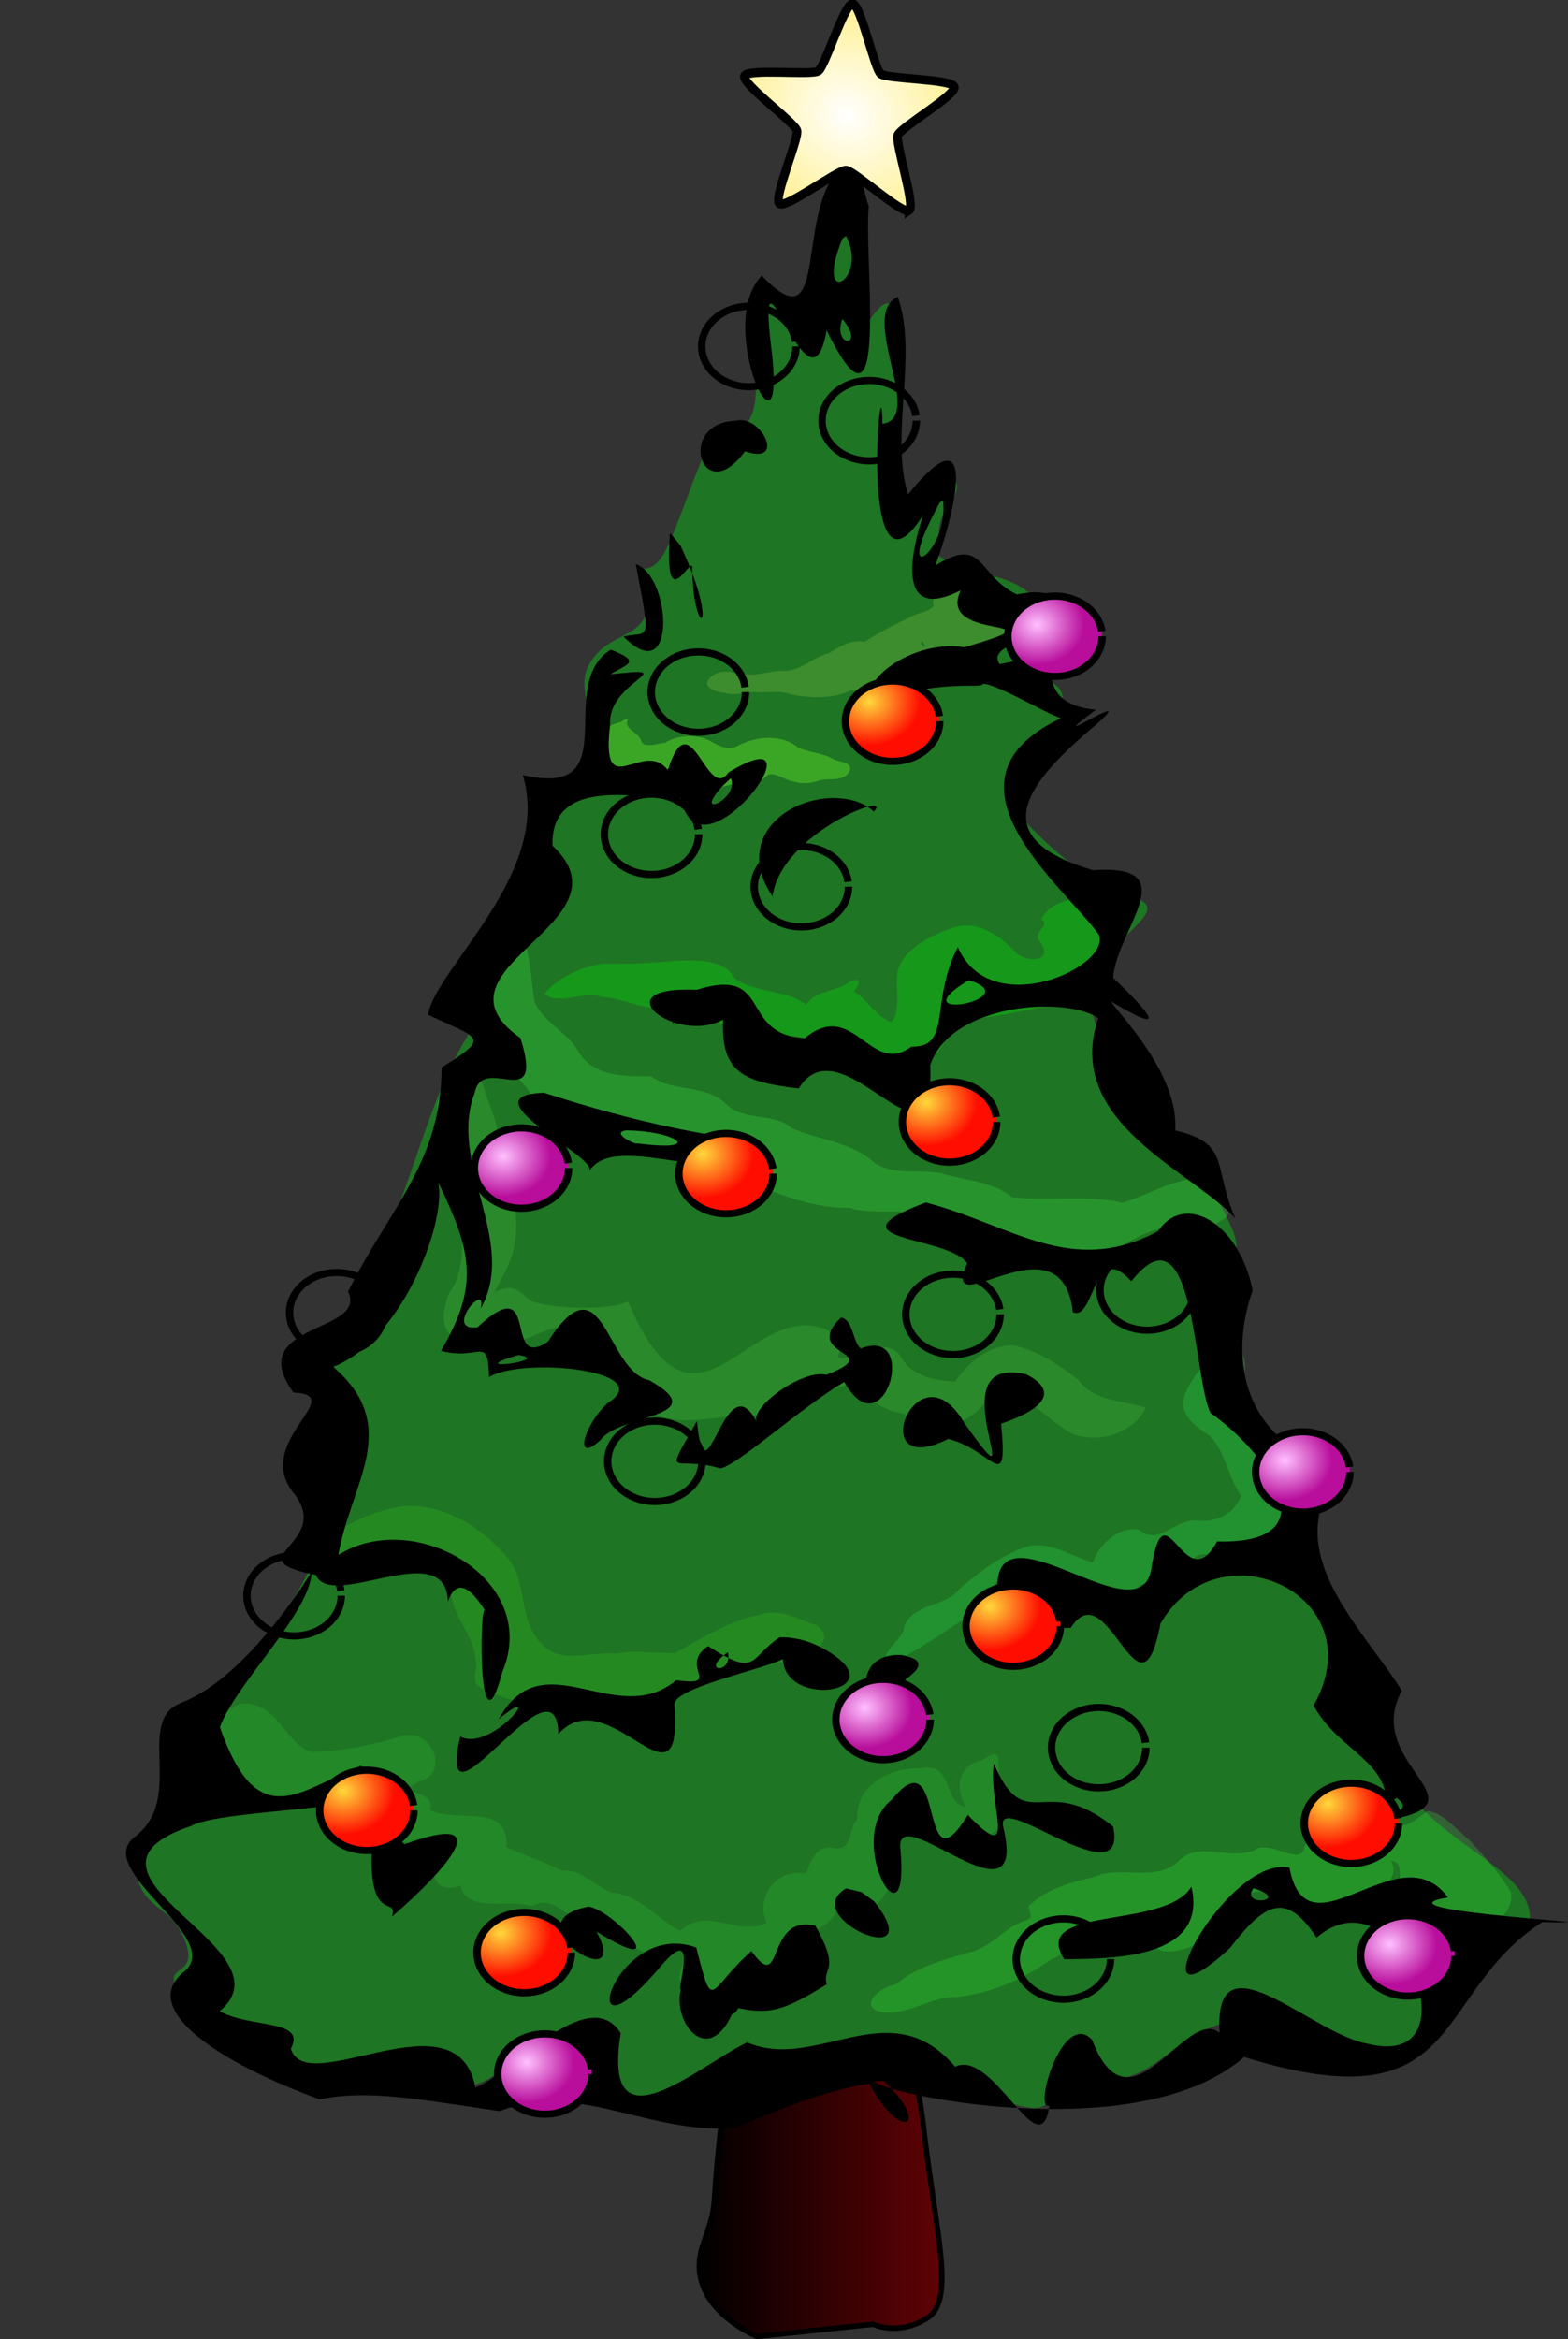 <?xml version="1.0" encoding="UTF-8" standalone="no"?>
<!-- Created with Inkscape (http://www.inkscape.org/) -->
<svg
    xmlns:inkscape="http://www.inkscape.org/namespaces/inkscape"
    xmlns:rdf="http://www.w3.org/1999/02/22-rdf-syntax-ns#"
    xmlns="http://www.w3.org/2000/svg"
    xmlns:sodipodi="http://sodipodi.sourceforge.net/DTD/sodipodi-0.dtd"
    xmlns:cc="http://web.resource.org/cc/"
    xmlns:xlink="http://www.w3.org/1999/xlink"
    xmlns:dc="http://purl.org/dc/elements/1.1/"
    xmlns:svg="http://www.w3.org/2000/svg"
    xmlns:ns1="http://sozi.baierouge.fr"
    id="svg1340"
    sodipodi:docname="TheresaKnott_christmas_tree.svg"
    viewBox="0 0 239.87 357.62"
    sodipodi:version="0.32"
    version="1.0"
    inkscape:output_extension="org.inkscape.output.svg.inkscape"
    inkscape:version="0.45.1"
    sodipodi:docbase="/Users/johnolsen/Desktop"
  >
  <rect x="0" y="0" width="239.87" height="357.62" fill="#333333" stroke="none"/>
  <defs
      id="defs1343"
    >
    <linearGradient
        id="linearGradient5978"
      >
      <stop
          id="stop5980"
          style="stop-color:#ffd83a"
          offset="0"
      />
      <stop
          id="stop5982"
          style="stop-color:#ff0e00"
          offset="1"
      />
    </linearGradient
    >
    <linearGradient
        id="linearGradient5921"
      >
      <stop
          id="stop5923"
          style="stop-color:#ffc0ff"
          offset="0"
      />
      <stop
          id="stop5925"
          style="stop-color:#b80e9b"
          offset="1"
      />
    </linearGradient
    >
    <radialGradient
        id="radialGradient6971"
        xlink:href="#linearGradient5921"
        gradientUnits="userSpaceOnUse"
        cy="405.58"
        cx="-190.01"
        gradientTransform="matrix(1 0 0 .883 0 51.449)"
        r="124.53"
        inkscape:collect="always"
    />
    <radialGradient
        id="radialGradient6993"
        xlink:href="#linearGradient5978"
        gradientUnits="userSpaceOnUse"
        cy="382.19"
        cx="-204.09"
        gradientTransform="matrix(1 0 0 .891 0 47.897)"
        r="133.77"
        inkscape:collect="always"
    />
    <radialGradient
        id="radialGradient7021"
        gradientUnits="userSpaceOnUse"
        cy="94.229"
        cx="-2123.8"
        gradientTransform="matrix(2.669 -.263 .233 2.358 3526.1 -735.2)"
        r="948.62"
        inkscape:collect="always"
      >
      <stop
          id="stop6915"
          style="stop-color:#ffffff"
          offset="0"
      />
      <stop
          id="stop6917"
          style="stop-color:#ffdc00"
          offset="1"
      />
    </radialGradient
    >
    <linearGradient
        id="linearGradient7904"
        y2="437.49"
        gradientUnits="userSpaceOnUse"
        x2="375.16"
        gradientTransform="matrix(.681 0 0 1 112.33 -2.799)"
        y1="437.49"
        x1="319.64"
        inkscape:collect="always"
      >
      <stop
          id="stop7900"
          style="stop-color:#000000"
          offset="0"
      />
      <stop
          id="stop7902"
          style="stop-color:#610205"
          offset="1"
      />
    </linearGradient
    >
  </defs
  >
  <sodipodi:namedview
      id="base"
      bordercolor="#666666"
      inkscape:pageshadow="2"
      inkscape:window-y="82"
      pagecolor="#ffffff"
      inkscape:zoom="1.2583119"
      inkscape:window-x="105"
      borderopacity="1.0"
      inkscape:current-layer="layer3"
      inkscape:cx="119.93492"
      inkscape:cy="178.81099"
      inkscape:window-height="637"
      inkscape:pageopacity="0.0"
      inkscape:window-width="791"
  />
  <g
      id="layer3"
      inkscape:label="decoration"
      inkscape:groupmode="layer"
      transform="translate(-223.27 -112.94)"
    >
    <path
        id="path7023"
        style="fill-rule:evenodd;stroke:#000000;stroke-width:.825px;fill:url(#linearGradient7904)"
        d="m335.89 419.77c-5.08 36.38-1.91 27.05-5.08 36.38-3.18 9.33 8.25 14 8.25 14l17.78-1.87s3.81 1.87 8.26-0.93 1.27-13.06-0.63-29.86c-1.91-16.79-13.34-38.25-13.34-38.25l-15.24 20.53z"
    />
    <g
        id="g6932"
        transform="matrix(.338 0 0 .326 220.97 118.82)"
      >
      <path
          id="path2369"
          sodipodi:nodetypes="csssssssssssssssssscsssssssssssssssssssssssssssssssssssssss"
          style="fill-rule:evenodd;fill:#1e7523"
          d="m246.99 943.61c-13.06 1.87-13.06 17.26-33.58 16.8-20.53-0.47-23.26-17.6-46.9-5.67-28.91 14.59-36.14-13.46-55.74-20.46-19.592-7-19.126-9.8-24.257-20.53-5.132-10.73 10.73-4.66 3.732-22.39s-21.043-13.13-21.976-35.52 17.727-22.86 27.991-41.05c10.26-18.2-9.072-4.67 8.19-31.73 17.26-27.05 40.38-48.91 51.11-89.5s-11.45-63.71-1.69-77.72c34.2-49.11 41.34-105.62 61.4-142.48 20.06-36.85 9.8-1.4 7.47-13.06-2.34-11.66-10.8-6.11-3.8-23.84 6.99-17.73 22.92-27.94 31.79-47.07 8.86-19.13 0.62-21.01 5.29-35.94 4.66-14.93 11.93 3.22 19.87-10.78 7.93-13.99-10.24-33.52-2.77-48.45 7.46-14.93 21.46-12.13 26.12-24.26 4.67-12.13 0.44-3.35-4.21-21.82 12.82 3.96 15.19-14.84 30.1-52.4 7.68-19.37 11.64-3.72 18.18-12.58 6.53-8.87 5.38-15.83 6.32-32.63 0.93-16.79-4.13-23.84 1.47-31.3 5.6-7.47 11.59 8.91 20.92 1.45 9.33-7.47 2.33-33.126 7.47-41.057 5.13-7.931 11.66-0.933 13.06 9.33 1.4 10.264 2.06 13.907 0.66 26.037s-4.08 24.69 1.05 23.29 11.44-19.17 17.04-12.64c5.59 6.53 3.38 17.77 2.92 38.77-0.47 20.99-8.64 58.04-3.98 65.51 4.67 7.46 22.72-31.4 28.32-23.47s-8.14 14.17-6.74 26.76c1.4 12.6-10.35 2.7 1.78 10.63s32.19 6.99 41.05 18.66c8.87 11.66-2.36 17.02 0.9 29.61 3.27 12.6 13.57 7.71 12.17 20.77s-11.01 15.64-16.14 28.23c-5.13 12.6-15.12 10.03-4.39 22.15 10.73 12.13 30.32 32.51 52.18 39.37 25.07 7.86-28.85 22.68-16.72 59.54 12.12 36.85 36.38 46.18 52.25 76.51 15.86 30.32 10.73 23.32 11.19 44.78 0.47 21.46-18.19 20.53-9.33 41.05 8.87 20.53 28.51 40.03 39.91 50.8 15.66 14.8-12.19 9.59-5.66 36.18 6.53 26.6 21.73 31.99 36.66 60.44 14.93 28.46-2.8 22.4 14.93 48.52 17.73 26.13 50.85 36.86 55.98 55.98 5.13 19.13-20.99 5.6-35.45 20.53s-7.19 44.25-30.52 52.18c-23.32 7.93-26.86-25.59-62.79-20.46-35.92 5.13-37.58 34.22-72.77 27.99-30.99-5.47 5.46 29.05-48.52 5.6-25.76-11.19-31.26-13.99-63.45-14.93-32.19-0.93-38.97-2.93-65.31 11.2-29.86 16.02-35.92-1.87-54.12-5.6-18.19-3.73-5.59-11.19-18.66-9.33z"
      />
      <path
          id="path4124"
          style="opacity:.354;fill:#73ff2d"
          d="m287.22 320.75c-3.84 0.61-8.24 4.21-9.92 6.6 4.15 4.72-0.11 12.49 5.01 16.72 3.69 2.45 8.44 1.3 12.28-0.16 4.93 0.09 10.38 1.8 14.64-1.68 3.04-0.86 6.33-7.46 7.89-2.44 3.83 2.98 5.73 7.73 9.81 10.39 5.1 3.22 10.55-1.57 15.99-0.95 4.19 0.5 8.47-0.74 11.42-3.86 3.42-1.51 7.84 2.7 11.76 3.14 3.98 1.37 8.22 0.76 12.06-0.69 4.22-0.87 9.75 0.63 12.69-3.36 3.15-5.28-4.66-4.93-7.38-6.8-4.75-2.66-10.7-2.91-15.29-5.01-7.73-6.69-19.39-5.46-27.8-0.75-5.46 2.67-10.1-1.65-14.65-3.68-5.94-1.75-12.76-1.32-18.01 2.16-3.39 0.02-9.67 2.97-10.78-1.17-1.35-4.2-8.31-5.31-5.86-10.08-1.31-0.31-2.61 1.26-3.86 1.62z"
      />
      <path
          id="path4129"
          style="opacity:.191;fill:#c1eb5f"
          d="m437.28 257.38c-4.32 0.83-9.43 3.53-7.88 8.71-2.93 3.46-8.38 3.27-12.03 6.05-6.74 3.14-13.21 6.9-19.32 10.82-6.1-1.31-11.37 2.4-16.23 5.4-7.05 1.77-12.62 8.29-19.95 8.22-5.85-0.45-11.1 2.27-16.94 1.72-5.9-0.39-11.52-3.65-16.68 1.46-4.5 4.72 3.31 6.89 6.96 7.26 4.22 1.37 8.73-0.51 13.08-0.53 5.31 0.61 11.48-1.06 16.09 1.07 9.17 1.89 19.22 2.3 27.84-1.94 8.56 1.79 16.49-4.08 21.4-10.56 8.87 0.17 18.25 0.6 26.31-3.75 8.27-2.96 15.91-7.94 24.76-9.12 1.99-2.95 9.72-4.67 9.07-7.86-3.65-0.96-9.08 2.56-9.65-2.16-2.89-3.23-9.46-0.33-11.05-0.93-0.01-6.72-8.92-1.43-9.18-7.16-4.4 4.04 0.15-8.71-6.6-6.7zm-11.84 27.96c-3.42-1.18-1-4.88 0 0z"
      />
      <path
          id="path4134"
          sodipodi:nodetypes="cccccccccccccccccccccccccc"
          style="opacity:.256;fill:#00ff00"
          d="m509.07 399.76c-3.35 3.52-25.36 0.75-31.02 13.34 4.97 2.76-5.2 6.37-0.15 10.87 5.87 9.63-7.42 9.84-12.11 3.8-6.9-7.29-17.1-14.89-28.33-10.5-10.06 3.71-21.48 9.72-24.33 19.93-1.56 7.53 1.96 19.23-3.1 24.12-7.1-3.17-10.52-10.32-16.75-14.48 1.95-2.32 4.61-7.23-1.81-4.61-5.57 4.9-15.46 3.78-19.75 10.97-9.16-7.43-23.22-5.27-32.5-12.5-4.58-9.17-17.06-8.4-26.33-8.11-11.13 0.96-22.3 1.64-33.46 1.31-9.95 1.64-20.43 6.63-26.17 14.12 5.64 5.59 17.84-1.43 26.21 1.46 11.42 0.97 21.83 8.26 33.5 4.09 9.27 1.44 17.02 6.99 25.18 10.86 7.27 7.27 17.31 6.82 26.38 3.45 9.81-0.62 15.4 7.95 23.38 11.56 9.26 5.91 21.54 7.49 31.92 3.03 11.66-3.28 18.37-14.25 15.42-25-1.09-5.38-9.74-13.32-3.83-2.58 9.46 9.59 34.98 1.38 47.63-0.77 11.84-2.47 26.11-7.94 28.52-20.03 1.51-12.34-5.22-24.45-15.57-32.21-0.44 0.23 17.51-2.36 17.07-2.12z"
      />
      <path
          id="path5012"
          sodipodi:nodetypes="cccccccccccccccccccccccc"
          style="opacity:.219;fill:#4dff54"
          d="m240.01 419.17c-14.17 2.24-22.99 36.87-11.26 47.42-0.04 13.88 12.86 18.29 18.47 28.82 8.96 7.19 10.29 14.55 20.94 18.95 12.58 0.62 11.54 7.92 34.9 5.69 11.71 9.22 34.56 12.97 47.72 18.41 12.91 5.13 25.96 10.21 40.47 9.96 10.23 3.35 21.14-0.04 31.38 3.23 11.41 5.28 23.69 10.66 37.35 8.58 7.5-2.01 6.37 6.09 14.77 5.92 6.7 6.79 19.22 5.96 28.48 5.34 12.19-3.64 21.82-14.97 35.55-13.46 9.17 2.91 34.49-4.52 20.83-15.58-8.01 0.43-9.14-1.97-12-7.68-11.21 0.82-21.84 7.93-32.8 11.23-16.39-3.87-33.32-0.73-49.9-2.56-8.95-7.65-21.61-7.8-32.38-11.33-10.89-2.17-23.62 1.91-32.19-6.84-10.3-7.88-23.46-8.99-34.81-14.05-8.31-7.67-21.6-3.21-29.86-11.25-9.51-9.93-24.09-5.48-34.04-13.22-11.46-0.05-25.27 0.44-32.54-10.75-4.75-9.82-16.31-14.2-20.31-24.16-1.37-5.21-1.91-32.92-8.77-32.67z"
      />
      <path
          id="path5017"
          sodipodi:nodetypes="cccccccccccccccccccccccccccccccccccc"
          style="opacity:.152;fill:#6fff57"
          d="m221.31 486.19c-7.51 2.45-17.66 7.26-16.72 16.72 1.1 6.66 6.75 11.68 7.16 18.62 1.48 11.19 2.83 22.43 3.91 33.69 0.54 11.06 1.23 23.35-5.35 32.81-2.55 6.22-5.18 16.21 1.63 20.63 5.1 2.54 9.74-1.84 14.15-3.44 6.62 1 13.26 7.67 20.35 3.94 10.56-4.95 22.25-8.45 33.94-6.6-5 2.37-8.74 10.72-2.47 13.91 2.62 1.33 5.89 0.9 6.06 4.65 3.93 8.32 10 15.7 16.22 22.29 13.8 9.04 30.74 1.89 45.97 2.56 8.57-0.68 17.8-4.38 22.46-11.81 8.26 5.3 16.71-3.17 25.04-3.07 5.12 0.59 5.69 6.99 10.06 9.1 8.55 6.34 20.18 4.63 29.37 9.25 11.26 1.97 19.91-8.44 24.63-17.28 0.98-2.75 4.32 1.66 6.12 1.87 10.11 5.45 18.18 14.07 27.75 20.09 11.83 5.24 28.24 0.12 33.79-11.96-10.33-3.57-23.49-2.89-30.37-12.89-8.72-7.34-18.76-13.98-29.98-16.46-11.12 0.12-20.08 8.42-25.97 17.07-9.32-0.27-19.96-2.74-24.56-11.79-4.45-6.48-13.28-5.08-19.12-1.53-2.73 1.11-7.06 3.47-9.47 1.63 3.38-5.99-1.88-12.52-7.94-13.72-33.96-9.79-56.89 61.2-86.94-12.14-8.07 4.27-34.84 3.69-44.31-0.52-3.37-2.64-6.43-7.23-11.5-5.56-1.62-0.1-5.96 3.05-3.84 0 8.55-15.64 9.92-21.68 8.58-38.71-7.45-16.46-6.03-34.83-10.73-44.87-2.02-5.88-3.56-11.83-5.98-17.48-0.65 0.33-1.29 0.66-1.94 1z"
      />
      <path
          id="path5024"
          style="opacity:.202;fill:#33ff5f"
          d="m563.84 614.56c-9.92 3.03-17.21 12.1-20.78 21.51-3.32 9.38 5.12 14.98 11.56 19.53 7.09 7.92 7.95 19.23 13.94 27.81-3.12 8.68-11.48 12.72-20.23 11.64-9.94-0.79-17.33 12.07-25.63 4.49-10.18-2.62-19.29 8.27-21.23 15.18-10.37-2.92-20.71-11.37-31.91-6.75-10.84 4.2-20.08 11.71-28.71 19.3-5.79 8.51-20.47 6.02-24.78 17.48-0.25 6.47-10.84 11.18-7.78 16.52 7.58-0.68 13.81-6.39 20.28-10.12 9.47-6.14 18.54-13.95 29.99-15.84 9.56 1.71 17.91-4.66 27.02-5.94 12.44 0.04 26.93 4.57 37.53-4.21 7.85-2.01 15.7-4.66 22.19-10.12 4.41-8.33 14.02-1.33 21.02-4.02 8.96-1.5 18.96-5.66 23.22-14.22 4.2-8.1 5.99-18 1.38-26.35-3.02-7.43-5.71-14.84-11.85-20.3-6.62-6.93-10.24-16.57-8.77-26.14 0.55-4.12-1.23-10.1-6.46-9.45zm-77.4 107.03c-7.49 3.3-1.06-6.25 0 0zm-21.5-2c4.73-0.92 16.61 3.54 5.93 3.97-5.41 2.72-9.87 2.49-15.87 3.56 2.73-3.05 5.45-7.17 9.94-7.53zm-57.16 40.32c-1.47-0.65 2.17-1.27 0 0z"
      />
      <path
          id="path5029"
          style="opacity:.146;fill:#4dff1e"
          d="m190.72 688.16c-13.06 1.62-25.43 7.46-36.09 14.97-2.36 2.53-12.52 9.18-3.09 8.03 11.94-1.45 23.55 2.07 35.04 4.65 11.15-0.02 22.98 4.87 24.95 17.12 2.8 9.95 9.81 17.43 10.73 27.76 0.8 4.34-3.59 11.63 4.41 13.69 14.55 8 31.88 8.37 47.84 5.33 7.6 0.73 15.05-3.38 22.21 0.57 12.6 3.03 21.84-8.5 31.12-13.42 11 0.4 20.98-5.63 31.93-5.26 8.26 0.19 27.92-8.49 16.57-17.47-8.23-2.53-16.7-8.41-25.59-4.88-14.16 2.74-26.23 11.05-38.54 17.97-8.77 0.27-17.53-1.52-26.4 0.24-11.3-1.31-25.39 5.47-34.02-4.73-10.49-10.86-5.97-27.81-14.79-39.58-11.01-14.07-27.89-25.32-46.28-24.99z"
      />
      <path
          id="path5034"
          style="opacity:.14;fill:#43ff4d"
          d="m116.22 780.75c-15.38 4.95-12.8 25.02-2.94 34.05 12.13 15.71 36.47 12.02 49.55-0.37 6.97-3.36 19.21 5.58 11.26 15.6 2.65 6.92 11.69 4.24 12.5 13.29 5.92 8.34 29.07-2.88 26.97 5.01-15.05 0.43-13.62 24.63 1.58 17.8 3.44 13.77 22.07 5.78 32.22 9.83 12.44-7.05 16.49 11.19 30.26 6.57 5.43 8.3 16.94 11.98 24.04 17.35 6.73-1.3 29.6-8.95 15.29 1.81-10.83 16.57 15.79 18.96 24.58 9.53 11.71-2.33 16.58-13.37 26.79-18.48 4.5-6.16 15.59-6.38 17.09-15.96 9.03 12.15 25.08-4.93 24.76-16.04-5.6-11.39-0.93-22.54 2.64-33.84-0.27-9.95 13.89 7.39 8.4 9.01 8.21 1.71 13.64 15.56 25.76 10.25 10.79-2.85 20.88-13.56 14.19-24.98-5.52-6.87 2.38-23.36-9.67-13.7-11.15 2.01-12.91 14-7.18 22.08-11-1.44-5.7-22.17-21.31-18.22-13.85-0.76-29.12 8.6-28.17 23.71-4.97 6.19-1.57 16.03-12.29 13.24-8.59 0.05-9.46 10.81-11.35 12.27-13.31-2.31-22.55 11.12-17.44 23.16-13.07 6.66-27.06-7.97-39.16 3.75-10.66-5.73-18.12-16.92-31.07-17.96-8.32-3.42-12.17-10.6-22.53-10.42-7.77-3.86-19.12-8.01-24.99-10.93 1.34-21.6-23.44-10.84-34.53-17.44 3.25-9.9-17.98-6.8-4.86-13.33 14.74-4.25 4.73-26.46-8.78-20.96-13.46 4.16-26 6.78-39.97 7.13-11.64-2.99-15.11-23.62-31.64-22.81z"
      />
      <path
          id="path5040"
          style="opacity:.225;fill:#3dff3e"
          d="m652.81 831.31c-6.31 4.92-11.97 10.68-18.8 3.5-13.02-6.26-32.91-1.04-36.99 13.98-1.97 8.66-15.69-4.76-22.68 1.06-11.98 4.48-24.41-4.68-34.15 4.84-10.19 10.42-26 1.71-38.54 7.58-10.43 2.56-21.69 5.67-29.34 13.7 0.88 5.01 2.92 5.38-3.49 7.4-8.52 3.88-14.16 12.38-23.63 14.26-11.52 3.56-23.72 6.67-32.84 14.98-7.31 0.85-18.27 11.11-5.52 13.15 11.46 0.94 21.38-7.34 32.7-7.23 15.83-1.66 30.87-8.56 43.44-18.02 6.46-1.34 8.75-9.79 9.85-10.95 14.47 1.13 26.3-8.49 39.73-11.23 5.27-4.49 11.73-2.85 5.51 3.38-3.02 5-14.93 15.61-1.92 15.37 14.88-0.41 24.64-13.68 33.76-23.78 3.72-8.38 13.79-1.96 20-0.95 3.1 10.06 16.13 10.91 24.03 6.24 9.87-3.2 28.49-13.86 22.33-24.12 8.83 1.64-1.17 14.78 10.53 15.79 12.28-1.8 8.38 19.46 21.96 18.27 9.87-0.91 24.07-7.68 21.77-19.52-5.14-8.67-11.92-16.49-18.62-24.06-5.52-4.59-12.36-13.29-19.09-13.64z"
      />
      <path
          id="path2362"
          sodipodi:nodetypes="cccccccccccccccccccccccccccccccccccccccccccccccccccccccccccccccccccccccccccccccccccccccccccccccccccccccccccccccccccccccccccccccccccccccccccccccccccsssccccccccccccccccccccccccccccccccccccccccccccccccccccccccccccccccccccccccccccccccccccccccccc"
          style="fill:#000000"
          d="m389.98 58.34c-25.09 17.839-6.07 88.12-38.4 52.87-21.91 23.3 12.02 97 4.21 33.03-6.83-59.738 17.5 38.78 25.14-7.44 29.15 61.81 16.51-35.86 19.12-58.156-2.43-5.495-2.77-18.578-10.07-20.304zm-0.28 34.237c10.58 20.963-14.89 35.063-1.64 1.32l1.64-1.32zm23.45 28.613c-18.11 8.49 12.63 56.76-6.97 59.54-0.24-39.44-11.85 92.31 18.43 42.83-5.17 16.05-12.97 51.03 17.06 35.24-11.8 24.84 50.84 11.61 1.69 26.74-27-4.37-53.51 22-37.57 25.63 24.08-11.07 47.87-5.92 45.53-8.52 6.81-0.59 37.42 19.45 36.72 15.63-61.27 29.17-0.81 78.21 16 101.81 6.35 14.96-48.72 41.49-63.74 6.06-12.88 26-2.44 47.06-21.01 46.66-18.5 14.4-26.12-23.01-48.26-3.95-30.24-1.71-14.18-33.95-48.94-22.72-43.66-1.94-9.56 25.91 11.97 14.04-0.99 25.14 9.53 29.12 34.22 32.27 19.56-32.99 61.79 47.61 59.56-11.02 9.39-28.94 61.33-32.56 76.04-21.97-15.93 48.79 42.17 71.37 62.02 93.88-10.41-24.99-2.02-35.07-27.18-41.23 1.79-26.61-25.99-55.03-29.04-60.5 27.66 17.23 16.8 4.65 0.93-11.1 1.51-22.63 33.45-53.61-9.09-50.44-49.03-15.05-31.41-39.89 1.92-68.76 20.36-18.63-28.85 15.4-0.65-6.49-47.6-4.62 9.5-63.58-35.78-54.07-18.13-9.08-14.63-27.85-36.85-13.58 10.61-29.76 18.27-72.66-12.36-33.35-8.44-28.19 4.68-65.21-4.65-92.63zm-25.12 10.33c11.05 13.51-4.58 14.04 0 0zm-48.07 47.74c-27.48 0.84-15.48 41.91 4.01 14.35 18.98 6.79 7.35-17.39-4.01-14.35zm93.73 37.66c2.4 23.43-21.81 41.41-4.54 6.7l3.05-6.13 1.49-0.57zm-123.74 15.85c-2.51 38.09 8.53 11.82 10.14 14.75 0.26 35.83 13.37 31.53-5.35-9.76l-4.49-5.68-0.25 0.57-0.05 0.12zm-15.41 13.77c7.27 39.3 5.77 30.95-5.52 33.99 24.43 25.45 21.55-28.77 5.52-33.99zm182.36 27.75c-6.71 13.3 4.27 14.9-17.7 19.17-5.55-8.8 14.96-10.01 17.7-19.17zm-193.66 12.35c-25.91 16.78 7.83 70.17-39.83 58.8 13.51 45.65-39.04 90.15-42.95 112.37 23.57 11.63 28.84 10.06 6.2 24.81 0.04 44.45-24.06 66.52-42.33 105.13 9.28 19.53-47.85 14.47-24.65 47.32 25.62 1.09-19.73 23.36 0.7 47.99 16.56 23.35-28.06 29.8 9.38 37.52 7.08 17.11 58.94-18.55 59.76 12.45 0.91-2.22 4.83-15.58 16.75 4.16-2.48-3.01-3.1 71.59 7.96 28.69 17.5-43.18-39.98-77.13-74.25-54.7 5.44-33.6 29.22-60.02-2.36-88.21 30.98-12.4 51.37-67.58 47.55-86.52 15.3 32.67 18.52 48.48 1.23 79.04 17.67 4.86 21.21-7.95 21.77 12.3 15.32-9.71 76.93-3.07 53.69 12.15-11 10.47-15.64 29.07-3.27 17.34 8.53-12.25 52-10.52 22.05-28.03-19.76-4.14-20.67-58.67-45.77-18.18-20.73 14.76-2.95-34.69-31.93-6.67-15.83 2.21 4.52-22.42 1.43-8.75 17.13-31.39-15.03-67.93-2.71-101.26 3.85-18.81 31.8 11.07 20.72-25.6-45.17-32.89 52.16-53.8 14.51-90.2-1.39-36.92 51.66-18.89 58.07-22.43 7.93 43.18 67.67-41.07 21.58-11.95-9.76 14.62-17.23-34.99-27.47-1.01-11.07-15.43-30.56 16.97-26.12-21.5-1.33-20.42 34.42-27.51 0.1-23.5 7.23-4.71 14.67-5.71 0.19-11.56zm54.35 60.27c4.05 9.87-18.14 19.81-3.72 3.62l3.72-3.62zm45.99 9.3c-22.63 0.52-44.01 20.5-27.12 46.12 3.76-29.71 55.62-50.06 45.81-39.74-4.98-4.98-12.21-6.35-18.69-6.38zm120.8 76.78c-16.21 24.67-2.12 6.71 0 0zm-59.11 8.64c27.61 8.77-33.06 20.68 0 0zm-127.38 9.18c-13.94 21.97-2.07 6.39 0 0zm-64.85 43.62c-35.79 1.22 23.01 29.33 20.64 36.43 12.66-19.8 67.45 12.66 62.1-15.41-28.77-4.67-54.67-11.63-82.74-21.02zm37.14 17.66c22.69 0.17 36.2 10.32 5.06 6.09-0.07 1.1-12.51-4.92-5.06-6.09zm135.64 33.79c-46.11 18.01 10.13 15.42 18.75 28.53-13.1 30.93 42.74-24.28 47.81 22.92 9.74 4.68 9.29-34.3 26.44-14.48 28.84-37.7 27.87 44.81 35.86 61.77 24.6 17.71 56.4 61.68 2.96 60.25-14.81 28.47-23.71-28.82-29.81 13.3-5.81 33.2-75.6-37.84-69.22 14.25 27-8.99 2.11 14.16 32.82 12.96 16.87-27.39 31.28 49.48 40.57-1.92 26.25-47.33 97.64-13.35 69.35 38.33 11.83 22.86 39.08 27.04 31.67 54.01 49.6-7.79-10.14-26.09 8.23-60.89-16.86-28.95-59.22-67.68-25.38-105.02-39.97-6.47-55.46-43.29-42.11-82.82-6-31.42-30.73-46.48-42.87-27.67-39.33 21.69-66.29-3.03-105.07-13.52zm-38.44 54.03c-18.54 18.57 21.4 15.36-6.45 26.78-10.8-2.74-34.1 14.77-31.75 21.9-14.39-28.52-23.04 41.77-26.95-0.16-15.52 28.82-10.74 15.58 10.56 22.18 7.6-1.17 37.44-29.4 56.16-40.52 17.91 32.89 34.29-26.41 7.5-15.74-3.49-2.21-3.61-14.04-9.07-14.44zm-145.99 17.53c16.88 2.38-27.37 8.35 0 0zm229.92 9.07c-42.61-10.58 5.12 71.34-28.07 22.77-21.44-38.12-46.05 27.68-7.26 7.5 20.4 5.22 27.05 27.29 23.93-7.14 29.88-10.6 18.12-19.71 11.4-23.13zm-323.41 92.58c-4.45 7.41-31.09 50.39-59.05 61.43-21.366 8.43 2.11 44.58-20.97 62.81-19.856 15.69 41.31 47.43 22.164 63.37-20.965 17.46 16.296 42.84 61.456 59.79 22.27-4.65 44.15-0.05 81.54 5.55 34.63-14.5 67.4 10.99 105.94 7.91 19.21-7.8 41.4-18.22 64.33-21.28 9.66 6.75 120.55 29.66 166.59-12.03 101.06 32.54 84.08-29.27 134.98-63.31 49.3 1.4-80.79-5.03-42.76-11.48-22.05-31.49-63.82 29.97-71.71-14.07-28.97-5.98-72.9 81.83-26.97 37.8 15.68-20.93 25.21-27.14 39.26-4.91 36.97-33.12 72.66 62.36 23.65 49.86-25.89-4.27-70.36-53.25-67.56-5.18-15.08-13.21-40.53 50.03-57.73 3.18-13.29-14.45-26.84 33.78-19.32 30.89-4.14 30.23-25.21-26.95-42.64-18.21-29.54-36.05-62.74 2.66-94.15-11.43-22.94 11.57-65.95 52.12-57.23-4.34-14.69-24.28-50.66 20.29-65.76 25.49-8.19-45.05-76.49 5.99-83.52-18.19 7.17-13.91-18-9.49-32.26-17.55 34.44-29.54-77.577-64.27-12.802-86.92 16.202-9.73 128.39-6.73 76.642-28.14-27.49 11.13-46.47 32.9-63.69-18.14 6.85-20.02 40.94-53.67 41.57-72.9zm211.82 30.72c-13.99 9.42-9.72 19.39-32.44 4.13-13.86 9.64 7.33 18.92-14.48 16.03-27.3 23.51-60.29-19.42-80.24 18.2 22.52-19.31-2.94 15.98-17.45 8.21-11.87 52.9 43.7-41.88 44.4-1.18 22.83-26.65 56.62 41.82 52.54-14.05 0.25-9.8 63.69-20.73 49.27-24.44-3.86 28.56 55.93 18.91 16.52-2.51-5.65-2.91-11.87-4.55-18.12-4.39zm-23.45 7.02c2.19 10.64-13.26 9.32 0 0zm78.29 1.27c-35.62-1.22-1.29 65.83-2.46 14.95 5.85-4.69 18.75-12.05 2.46-14.95zm196.81 10.2c13.36 1.59 6.22-6.67 0 0zm-154.75 40.67c-2.78 19.06 11.56 49.18-11.77 24.17-22.74 38.19-9.62-38.82-34.44-7.15-22.12 17.83 8.1 72.94 3.99 23.78-3.88-26.84 58.57 40.01 46.43-11.11-3.56-18.3 56.68 34.46 49.78-0.03-30.89-26.14-39.51 5.41-53.99-29.66zm182.39 16.23c11.38 8.53-17.64 8.99 0 0zm-463.01 12c-5.23 50.87 11.62 32.53 8.2 43.66 24.53-22.09 49.04-50.33 5.61-33.97-3.8-4.39-8.35-8.29-13.81-9.69zm370.02 29.55c-11.64 20.44-73.44 8.6-57.49 34.04 19.64-0.33 65.43 0.62 57.49-34.04zm28.14 0.76c17.92 5.79-6.56 9.15 0 0zm-184.37 0.06c-22.58 13.58 38.82 40.66 12.74 6.16l-5.82-4.42-6.92-1.74zm-116.54 8.52c-37.29 7.26 20.52 43.71 3.48 11.73 36.28 23.13 8.57-9.5-3.48-11.73zm102.62 9.05c-22.71-5.96-14.31 33.28-28.94 11.8-19.82 18.16-17.21 30.36-24.98-1.62-36.78-14.12-57.53 58.68-17.32 10.23 19.53-24.4 8.22 9.78 10.32 9.51-3.91 15.66 13.16 38.16 24.5 8.34 15.29 3.37 21.22 2.17 41.48-10.81-2.07-8.5 6.65-5.81-5.06-27.45zm-34.89 28.24c-10.04 25.9 6.67 6.56 0 0zm65.92 44.55c21.83 21.58 7.43 28.69-6.47 1.45l3.28-1.51 3.19 0.06zm-400.1 17.96l0.07-0.61-0.07 0.61z"
      />
      <path
          id="path5046"
          sodipodi:rx="124.03374"
          sodipodi:ry="109.51916"
          style="color:#000000;stroke:#000000;stroke-width:19.469;fill:url(#radialGradient6971)"
          sodipodi:type="arc"
          d="m-18.473 441.43a124.03 109.52 0 1 1 -0.939 -13.45"
          sodipodi:open="true"
          transform="matrix(.172 0 0 .172 508.81 204.44)"
          sodipodi:cy="441.43002"
          sodipodi:cx="-142.50685"
          sodipodi:end="6.1600424"
          sodipodi:start="0"
      />
      <path
          id="path5934"
          sodipodi:rx="124.03374"
          sodipodi:ry="109.51916"
          style="color:#000000;stroke:#000000;stroke-width:19.469;fill:url(#radialGradient6971)"
          sodipodi:type="arc"
          d="m-18.473 441.43a124.03 109.52 0 1 1 -0.939 -13.45"
          sodipodi:open="true"
          transform="matrix(.172 0 0 .172 394.01 321.88)"
          sodipodi:cy="441.43002"
          sodipodi:cx="-142.50685"
          sodipodi:end="6.1600424"
          sodipodi:start="0"
      />
      <path
          id="path5938"
          sodipodi:rx="124.03374"
          sodipodi:ry="109.51916"
          style="color:#000000;stroke:#000000;stroke-width:19.469;fill:url(#radialGradient6971)"
          sodipodi:type="arc"
          d="m-18.473 441.43a124.03 109.52 0 1 1 -0.939 -13.45"
          sodipodi:open="true"
          transform="matrix(.172 0 0 .172 267.34 453.83)"
          sodipodi:cy="441.43002"
          sodipodi:cx="-142.50685"
          sodipodi:end="6.1600424"
          sodipodi:start="0"
      />
      <path
          id="path5942"
          sodipodi:rx="124.03374"
          sodipodi:ry="109.51916"
          style="color:#000000;stroke:#000000;stroke-width:19.469;fill:url(#radialGradient6971)"
          sodipodi:type="arc"
          d="m-18.473 441.43a124.03 109.52 0 1 1 -0.939 -13.45"
          sodipodi:open="true"
          transform="matrix(.172 0 0 .172 528.6 725.64)"
          sodipodi:cy="441.43002"
          sodipodi:cx="-142.50685"
          sodipodi:end="6.1600424"
          sodipodi:start="0"
      />
      <path
          id="path5946"
          sodipodi:rx="124.03374"
          sodipodi:ry="109.51916"
          style="color:#000000;stroke:#000000;stroke-width:19.469;fill:url(#radialGradient6971)"
          sodipodi:type="arc"
          d="m-18.473 441.43a124.03 109.52 0 1 1 -0.939 -13.45"
          sodipodi:open="true"
          transform="matrix(.172 0 0 .172 277.9 878.71)"
          sodipodi:cy="441.43002"
          sodipodi:cx="-142.50685"
          sodipodi:end="6.1600424"
          sodipodi:start="0"
      />
      <path
          id="path5950"
          sodipodi:rx="124.03374"
          sodipodi:ry="109.51916"
          style="color:#000000;stroke:#000000;stroke-width:19.469;fill:url(#radialGradient6971)"
          sodipodi:type="arc"
          d="m-18.473 441.43a124.03 109.52 0 1 1 -0.939 -13.45"
          sodipodi:open="true"
          transform="matrix(.172 0 0 .172 370.26 68.53)"
          sodipodi:cy="441.43002"
          sodipodi:cx="-142.50685"
          sodipodi:end="6.1600424"
          sodipodi:start="0"
      />
      <path
          id="path5954"
          sodipodi:rx="124.03374"
          sodipodi:ry="109.51916"
          style="color:#000000;stroke:#000000;stroke-width:19.469;fill:url(#radialGradient6971)"
          sodipodi:type="arc"
          d="m-18.473 441.43a124.03 109.52 0 1 1 -0.939 -13.45"
          sodipodi:open="true"
          transform="matrix(.172 0 0 .172 620.97 596.33)"
          sodipodi:cy="441.43002"
          sodipodi:cx="-142.50685"
          sodipodi:end="6.1600424"
          sodipodi:start="0"
      />
      <path
          id="path5958"
          sodipodi:rx="124.03374"
          sodipodi:ry="109.51916"
          style="color:#000000;stroke:#000000;stroke-width:19.469;fill:url(#radialGradient6971)"
          sodipodi:type="arc"
          d="m-18.473 441.43a124.03 109.52 0 1 1 -0.939 -13.45"
          sodipodi:open="true"
          transform="matrix(.172 0 0 .172 164.42 654.39)"
          sodipodi:cy="441.43002"
          sodipodi:cx="-142.50685"
          sodipodi:end="6.1600424"
          sodipodi:start="0"
      />
      <path
          id="path5962"
          sodipodi:rx="124.03374"
          sodipodi:ry="109.51916"
          style="color:#000000;stroke:#000000;stroke-width:19.469;fill:url(#radialGradient6971)"
          sodipodi:type="arc"
          d="m-18.473 441.43a124.03 109.52 0 1 1 -0.939 -13.45"
          sodipodi:open="true"
          transform="matrix(.172 0 0 .172 430.96 712.45)"
          sodipodi:cy="441.43002"
          sodipodi:cx="-142.50685"
          sodipodi:end="6.1600424"
          sodipodi:start="0"
      />
      <path
          id="path5966"
          sodipodi:rx="124.03374"
          sodipodi:ry="109.51916"
          style="color:#000000;stroke:#000000;stroke-width:19.469;fill:url(#radialGradient6971)"
          sodipodi:type="arc"
          d="m-18.473 441.43a124.03 109.52 0 1 1 -0.939 -13.45"
          sodipodi:open="true"
          transform="matrix(.172 0 0 .172 462.63 522.44)"
          sodipodi:cy="441.43002"
          sodipodi:cx="-142.50685"
          sodipodi:end="6.1600424"
          sodipodi:start="0"
      />
      <path
          id="path5970"
          sodipodi:rx="124.03374"
          sodipodi:ry="109.51916"
          style="color:#000000;stroke:#000000;stroke-width:19.469;fill:url(#radialGradient6971)"
          sodipodi:type="arc"
          d="m-18.473 441.43a124.03 109.52 0 1 1 -0.939 -13.45"
          sodipodi:open="true"
          transform="matrix(.172 0 0 .172 668.47 823.29)"
          sodipodi:cy="441.43002"
          sodipodi:cx="-142.50685"
          sodipodi:end="6.1600424"
          sodipodi:start="0"
      />
      <path
          id="path5974"
          sodipodi:rx="124.03374"
          sodipodi:ry="109.51916"
          style="color:#000000;stroke:#000000;stroke-width:19.469;fill:url(#radialGradient6993)"
          sodipodi:type="arc"
          d="m-18.473 441.43a124.03 109.52 0 1 1 -0.939 -13.45"
          sodipodi:open="true"
          transform="matrix(.172 0 0 .172 359.92 456.43)"
          sodipodi:cy="441.43002"
          sodipodi:cx="-142.50685"
          sodipodi:end="6.1600424"
          sodipodi:start="0"
      />
      <path
          id="path5986"
          sodipodi:rx="124.03374"
          sodipodi:ry="109.51916"
          style="color:#000000;stroke:#000000;stroke-width:19.469;fill:url(#radialGradient6971)"
          sodipodi:type="arc"
          d="m-18.473 441.43a124.03 109.52 0 1 1 -0.939 -13.45"
          sodipodi:open="true"
          transform="matrix(.172 0 0 .172 183.7 521.64)"
          sodipodi:cy="441.43002"
          sodipodi:cx="-142.50685"
          sodipodi:end="6.1600424"
          sodipodi:start="0"
      />
      <path
          id="path5990"
          sodipodi:rx="124.03374"
          sodipodi:ry="109.51916"
          style="color:#000000;stroke:#000000;stroke-width:19.469;fill:url(#radialGradient6993)"
          sodipodi:type="arc"
          d="m-18.473 441.43a124.03 109.52 0 1 1 -0.939 -13.45"
          sodipodi:open="true"
          transform="matrix(.172 0 0 .172 327.69 591.36)"
          sodipodi:cy="441.43002"
          sodipodi:cx="-142.50685"
          sodipodi:end="6.1600424"
          sodipodi:start="0"
      />
      <path
          id="path5994"
          sodipodi:rx="124.03374"
          sodipodi:ry="109.51916"
          style="color:#000000;stroke:#000000;stroke-width:19.469;fill:url(#radialGradient6993)"
          sodipodi:type="arc"
          d="m-18.473 441.43a124.03 109.52 0 1 1 -0.939 -13.45"
          sodipodi:open="true"
          transform="matrix(.172 0 0 .172 461.08 432.21)"
          sodipodi:cy="441.43002"
          sodipodi:cx="-142.50685"
          sodipodi:end="6.1600424"
          sodipodi:start="0"
      />
      <path
          id="path5998"
          sodipodi:rx="124.03374"
          sodipodi:ry="109.51916"
          style="color:#000000;stroke:#000000;stroke-width:19.469;fill:url(#radialGradient6993)"
          sodipodi:type="arc"
          d="m-18.473 441.43a124.03 109.52 0 1 1 -0.939 -13.45"
          sodipodi:open="true"
          transform="matrix(.172 0 0 .172 326.18 297.31)"
          sodipodi:cy="441.43002"
          sodipodi:cx="-142.50685"
          sodipodi:end="6.1600424"
          sodipodi:start="0"
      />
      <path
          id="path6002"
          sodipodi:rx="124.03374"
          sodipodi:ry="109.51916"
          style="color:#000000;stroke:#000000;stroke-width:19.469;fill:url(#radialGradient6993)"
          sodipodi:type="arc"
          d="m-18.473 441.43a124.03 109.52 0 1 1 -0.939 -13.45"
          sodipodi:open="true"
          transform="matrix(.172 0 0 .172 435.31 244.26)"
          sodipodi:cy="441.43002"
          sodipodi:cx="-142.50685"
          sodipodi:end="6.1600424"
          sodipodi:start="0"
      />
      <path
          id="path6006"
          sodipodi:rx="124.03374"
          sodipodi:ry="109.51916"
          style="color:#000000;stroke:#000000;stroke-width:19.469;fill:url(#radialGradient6993)"
          sodipodi:type="arc"
          d="m-18.473 441.43a124.03 109.52 0 1 1 -0.939 -13.45"
          sodipodi:open="true"
          transform="matrix(.172 0 0 .172 347.4 230.62)"
          sodipodi:cy="441.43002"
          sodipodi:cx="-142.50685"
          sodipodi:end="6.1600424"
          sodipodi:start="0"
      />
      <path
          id="path6010"
          sodipodi:rx="124.03374"
          sodipodi:ry="109.51916"
          style="color:#000000;stroke:#000000;stroke-width:19.469;fill:url(#radialGradient6993)"
          sodipodi:type="arc"
          d="m-18.473 441.43a124.03 109.52 0 1 1 -0.939 -13.45"
          sodipodi:open="true"
          transform="matrix(.172 0 0 .172 489.88 668.66)"
          sodipodi:cy="441.43002"
          sodipodi:cx="-142.50685"
          sodipodi:end="6.1600424"
          sodipodi:start="0"
      />
      <path
          id="path6014"
          sodipodi:rx="124.03374"
          sodipodi:ry="109.51916"
          style="color:#000000;stroke:#000000;stroke-width:19.469;fill:url(#radialGradient6993)"
          sodipodi:type="arc"
          d="m-18.473 441.43a124.03 109.52 0 1 1 -0.939 -13.45"
          sodipodi:open="true"
          transform="matrix(.172 0 0 .172 550.5 511.03)"
          sodipodi:cy="441.43002"
          sodipodi:cx="-142.50685"
          sodipodi:end="6.1600424"
          sodipodi:start="0"
      />
      <path
          id="path6018"
          sodipodi:rx="124.03374"
          sodipodi:ry="109.51916"
          style="color:#000000;stroke:#000000;stroke-width:19.469;fill:url(#radialGradient6993)"
          sodipodi:type="arc"
          d="m-18.473 441.43a124.03 109.52 0 1 1 -0.939 -13.45"
          sodipodi:open="true"
          transform="matrix(.172 0 0 .172 197.34 755.06)"
          sodipodi:cy="441.43002"
          sodipodi:cx="-142.50685"
          sodipodi:end="6.1600424"
          sodipodi:start="0"
      />
      <path
          id="path6022"
          sodipodi:rx="124.03374"
          sodipodi:ry="109.51916"
          style="color:#000000;stroke:#000000;stroke-width:19.469;fill:url(#radialGradient6993)"
          sodipodi:type="arc"
          d="m-18.473 441.43a124.03 109.52 0 1 1 -0.939 -13.45"
          sodipodi:open="true"
          transform="matrix(.172 0 0 .172 512.61 824.78)"
          sodipodi:cy="441.43002"
          sodipodi:cx="-142.50685"
          sodipodi:end="6.1600424"
          sodipodi:start="0"
      />
      <path
          id="path6026"
          sodipodi:rx="124.03374"
          sodipodi:ry="109.51916"
          style="color:#000000;stroke:#000000;stroke-width:19.469;fill:url(#radialGradient6993)"
          sodipodi:type="arc"
          d="m-18.473 441.43a124.03 109.52 0 1 1 -0.939 -13.45"
          sodipodi:open="true"
          transform="matrix(.172 0 0 .172 642.96 761.12)"
          sodipodi:cy="441.43002"
          sodipodi:cx="-142.50685"
          sodipodi:end="6.1600424"
          sodipodi:start="0"
      />
      <path
          id="path6030"
          sodipodi:rx="124.03374"
          sodipodi:ry="109.51916"
          style="color:#000000;stroke:#000000;stroke-width:19.469;fill:url(#radialGradient6993)"
          sodipodi:type="arc"
          d="m-18.473 441.43a124.03 109.52 0 1 1 -0.939 -13.45"
          sodipodi:open="true"
          transform="matrix(.172 0 0 .172 424.7 103.3)"
          sodipodi:cy="441.43002"
          sodipodi:cx="-142.50685"
          sodipodi:end="6.1600424"
          sodipodi:start="0"
      />
      <path
          id="path6034"
          sodipodi:rx="124.03374"
          sodipodi:ry="109.51916"
          style="color:#000000;stroke:#000000;stroke-width:19.469;fill:url(#radialGradient6993)"
          sodipodi:type="arc"
          d="m-18.473 441.43a124.03 109.52 0 1 1 -0.939 -13.45"
          sodipodi:open="true"
          transform="matrix(.172 0 0 .172 268.58 821.75)"
          sodipodi:cy="441.43002"
          sodipodi:cx="-142.50685"
          sodipodi:end="6.1600424"
          sodipodi:start="0"
      />
      <path
          id="path6038"
          style="color:#000000;stroke:#000000;stroke-width:78.483;fill:url(#radialGradient7021)"
          sodipodi:type="star"
          d="m-1185.5 409.09c-26 68.64-604.5 2.17-666.2 42.04-62 40.13-242.1 596.67-315.9 593.07-73.4-3.6-188.9-574.33-245.9-620.65-57.3-46.63-642.3-45.92-661.7-117.25-19.2-70.86 487.9-357.1 514.3-425.6 26.6-68.95-154.8-625.04-92.9-665.5 61.4-40.2 490.3 353.59 563.7 357.58 73.8 4.02 546.6-340.38 604.2-294.05 57.2 46.01-184.8 575.63-165.9 646.6 19 71.432 492.6 414.67 466.3 483.76z"
          sodipodi:r1="994.93988"
          inkscape:flatsided="false"
          transform="matrix(.041 .031 -.029 .043 478.72 99.783)"
          sodipodi:arg2="0.99153145"
          sodipodi:arg1="0.36850009"
          inkscape:randomized="0"
          sodipodi:cy="50.697216"
          sodipodi:cx="-2113.605"
          inkscape:rounded="0.11"
          sodipodi:r2="478.49265"
          sodipodi:sides="5"
      />
    </g
    >
  </g
  >
</svg
>
